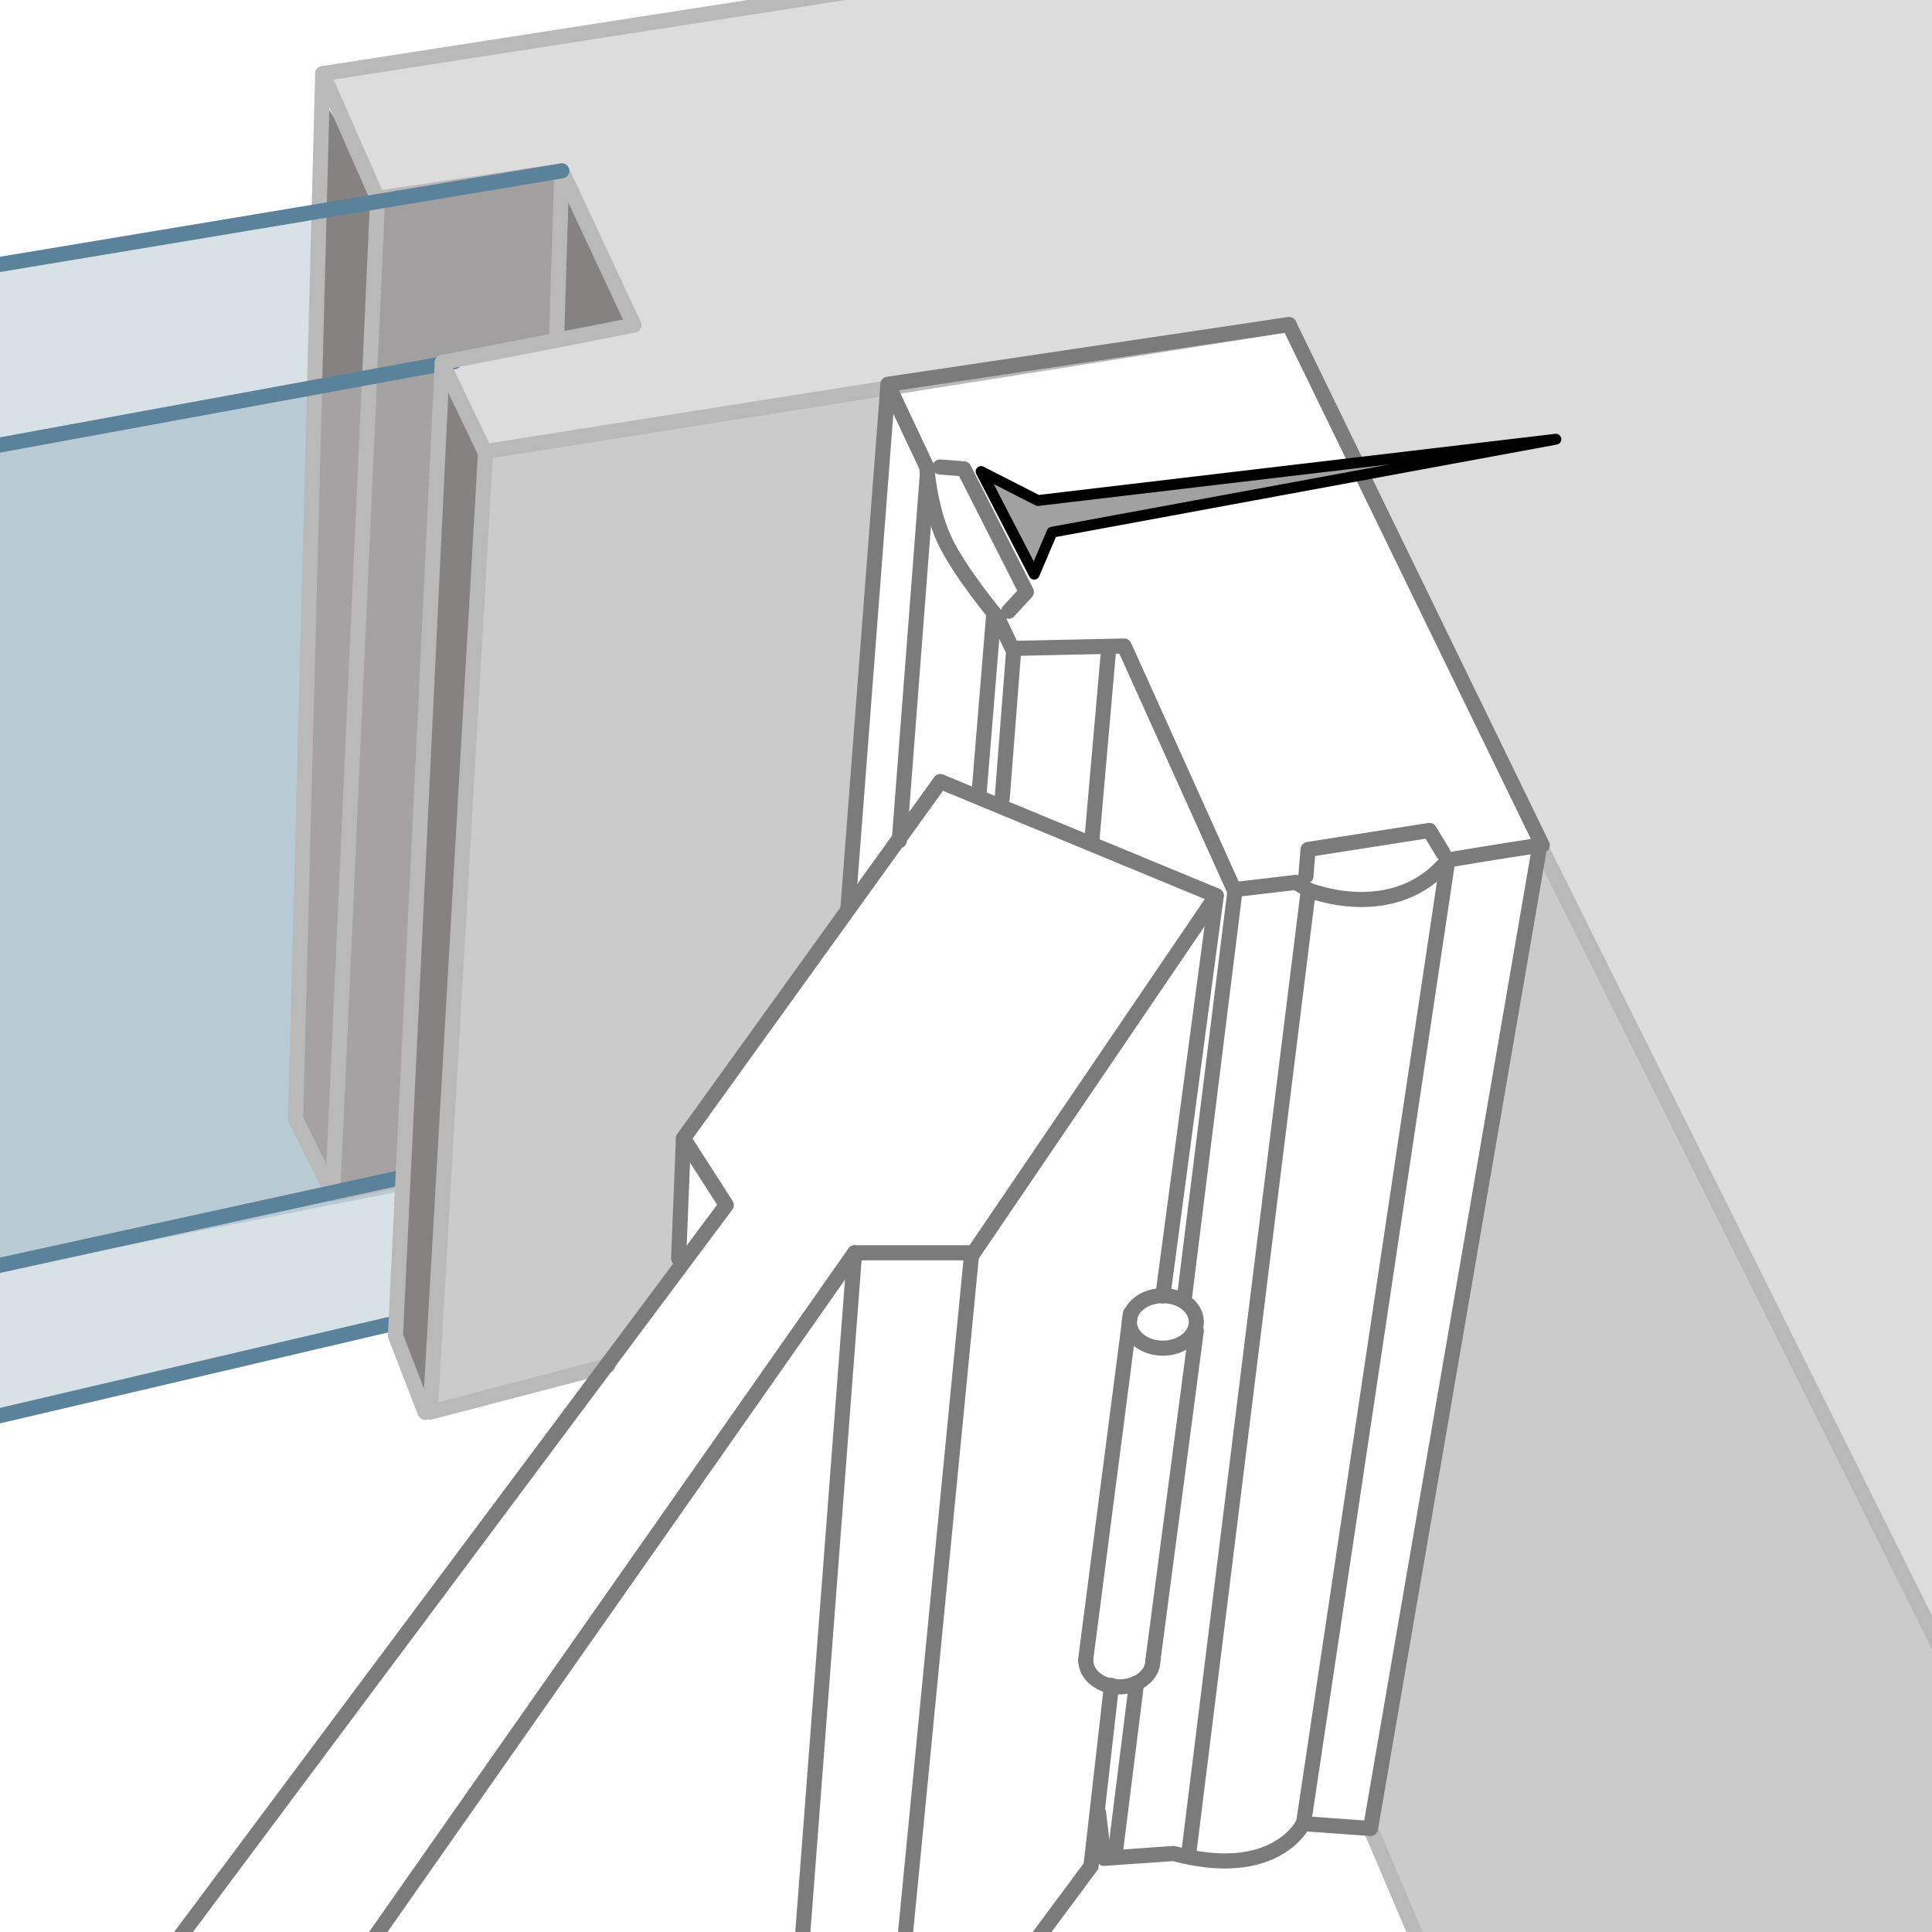 <svg xmlns="http://www.w3.org/2000/svg" viewBox="0 0 64 64"><defs><style>      .cls-1 {        stroke: #5b829b;      }      .cls-1, .cls-2 {        stroke-miterlimit: 10;      }      .cls-1, .cls-2, .cls-3, .cls-4 {        fill: none;        stroke-width: .5px;      }      .cls-1, .cls-2, .cls-3, .cls-4, .cls-5 {        stroke-linecap: round;      }      .cls-2, .cls-4 {        stroke: #7c7b7b;      }      .cls-3 {        stroke: #bab9b9;      }      .cls-3, .cls-4, .cls-5 {        stroke-linejoin: round;      }      .cls-5 {        fill: #a1a1a1;        stroke: #000;        stroke-width: .36px;      }      .cls-6 {        fill: #cbcbcb;      }      .cls-6, .cls-7, .cls-8, .cls-9, .cls-10, .cls-11, .cls-12 {        stroke-width: 0px;      }      .cls-7 {        fill: #dcdcdc;      }      .cls-8 {        fill: #a4a2a2;      }      .cls-9 {        fill: #d7e1e6;      }      .cls-10 {        fill: #858282;      }      .cls-11 {        fill: #a19f9f;      }      .cls-12 {        fill: #b9cad4;      }    </style></defs><g id="Layer_5" data-name="Layer 5"><polygon class="cls-9" points="-.49 8.84 -.49 14.91 10.45 12.83 10.5 7.13 -.49 8.84"></polygon><polygon class="cls-9" points="-.49 40.96 -.49 47.03 13.69 43.4 13.24 38.52 -.49 40.96"></polygon><polygon class="cls-12" points="-.49 14.91 -.49 42.18 14.13 39.29 15.53 11.92 -.49 14.91"></polygon></g><g id="Layer_3" data-name="Layer 3"><polygon class="cls-6" points="15.82 15.04 29.41 12.82 28.09 30.08 22.64 37.71 22.51 42.1 20.14 45.24 14.25 46.78 15.82 15.04"></polygon><polygon class="cls-7" points="10.86 2.44 35.43 -1.35 64.18 -1.35 64.18 6.27 64.18 54.43 42.54 10.84 16.06 14.96 14.65 12.17 20.83 10.94 18.36 5.5 12.67 6.57 10.86 2.44"></polygon><polygon class="cls-10" points="10.69 3.27 10.45 12.83 12.26 12.59 12.67 6.57 10.69 3.27"></polygon><polygon class="cls-8" points="10.45 12.83 9.79 37.07 10.86 38.82 12.26 12.59 10.45 12.83"></polygon><polygon class="cls-10" points="18.61 6.07 18.44 11.35 20.83 10.94 18.61 6.07"></polygon><polygon class="cls-11" points="18.61 5.66 12.67 6.57 12.26 12.59 18.44 11.35 18.61 5.66"></polygon><polygon class="cls-8" points="14.97 12.1 12.26 12.59 11.06 39.63 13.26 39.13 14.97 12.1"></polygon><polygon class="cls-6" points="51.03 28.09 65.07 56.3 65.07 64.56 47.11 64.67 45.41 60.76 51.03 28.09"></polygon></g><g id="Layer_2" data-name="Layer 2"><line class="cls-3" x1="45.4" y1="60.57" x2="47.25" y2="64.92"></line><line class="cls-1" x1="14.36" y1="43.53" x2="-.32" y2="46.97"></line><polyline class="cls-3" points="10.69 2.44 9.79 37.07 11.02 39.55 13.04 39.13"></polyline><line class="cls-3" x1="51.01" y1="28" x2="64.67" y2="55.42"></line><line class="cls-2" x1="28.31" y1="41.5" x2="26.58" y2="64.2"></line><line class="cls-2" x1="32.19" y1="41.5" x2="29.98" y2="64.2"></line><line class="cls-2" x1="38.52" y1="42.93" x2="40.29" y2="29.67"></line><polyline class="cls-2" points="34.09 64.58 36.14 61.82 36.82 55.83"></polyline><line class="cls-2" x1="43.34" y1="29.49" x2="39.39" y2="61.31"></line><line class="cls-2" x1="47.96" y1="28.5" x2="43.18" y2="60.41"></line><line class="cls-4" x1="22.64" y1="37.71" x2="22.48" y2="41.69"></line><ellipse class="cls-4" cx="38.52" cy="43.79" rx="1.11" ry=".87"></ellipse><path class="cls-4" d="m38.19,55.01c0,.48-.5.87-1.11.87s-1.11-.39-1.11-.87"></path><line class="cls-2" x1="35.96" y1="55.01" x2="37.45" y2="43.51"></line><line class="cls-2" x1="38.19" y1="55.01" x2="39.63" y2="44.08"></line><line class="cls-2" x1="33.2" y1="26.44" x2="33.57" y2="21.67"></line><line class="cls-2" x1="36.17" y1="27.84" x2="36.71" y2="21.67"></line><line class="cls-3" x1="12.51" y1="6.57" x2="11.02" y2="39.55"></line><line class="cls-3" x1="18.61" y1="5.66" x2="18.44" y2="11.18"></line><line class="cls-1" x1="15.05" y1="11.98" x2="-.49" y2="14.83"></line><line class="cls-1" x1="14.65" y1="38.71" x2="-.49" y2="42.02"></line><polyline class="cls-4" points="43.26 29.02 43.33 28.14 47.35 27.51 47.8 28.25"></polyline><polygon class="cls-10" points="14.63 12.27 15.9 14.91 14.25 46.78 13.02 44.09 14.63 12.27"></polygon><polyline class="cls-3" points="35.59 -1.43 10.69 2.44 10.95 3.03 12.51 6.57 18.61 5.66 21 10.77 14.65 12.01 16.06 14.96 42.71 10.75"></polyline><polyline class="cls-3" points="16.08 15.06 14.25 46.78 20.14 45.24"></polyline><polyline class="cls-3" points="14.65 12.01 13.1 44.25 14.08 46.78"></polyline><line class="cls-1" x1="18.61" y1="5.66" x2="-.49" y2="8.84"></line><line class="cls-4" x1="29.41" y1="12.82" x2="28.09" y2="30.08"></line><polyline class="cls-4" points="5.93 64.2 24.06 39.92 22.64 37.71 31.15 25.89 40.29 29.67 32.25 41.5 28.31 41.5 12.39 64.2"></polyline><path class="cls-4" d="m51.09,28l-8.39-17.25-13.29,1.98,1.29,2.74s.09,1.32.57,2.38,1.77,2.6,1.77,2.6l.49,1.03,3.71-.08,3.64,8.07,2.05-.24.41.25s2.86,1.17,4.62-.99c1.4-.24,3.05-.49,3.05-.49l-5.61,32.57-2.23-.16s-.91,1.9-4.29.99l-2.31.16-.18-1.52"></path><line class="cls-2" x1="37.65" y1="55.75" x2="36.94" y2="61.42"></line><line class="cls-2" x1="40.9" y1="29.59" x2="39.23" y2="43.03"></line><polyline class="cls-4" points="31.14 15.47 31.93 15.53 34 19.61 33.41 20.25"></polyline><polygon class="cls-5" points="51.54 14.55 34.85 17.63 34.26 19.02 32.5 15.62 34.38 16.58 51.54 14.55"></polygon><line class="cls-4" x1="30.72" y1="15.71" x2="29.79" y2="27.85"></line><line class="cls-4" x1="32.92" y1="20.33" x2="32.43" y2="26.32"></line></g></svg>